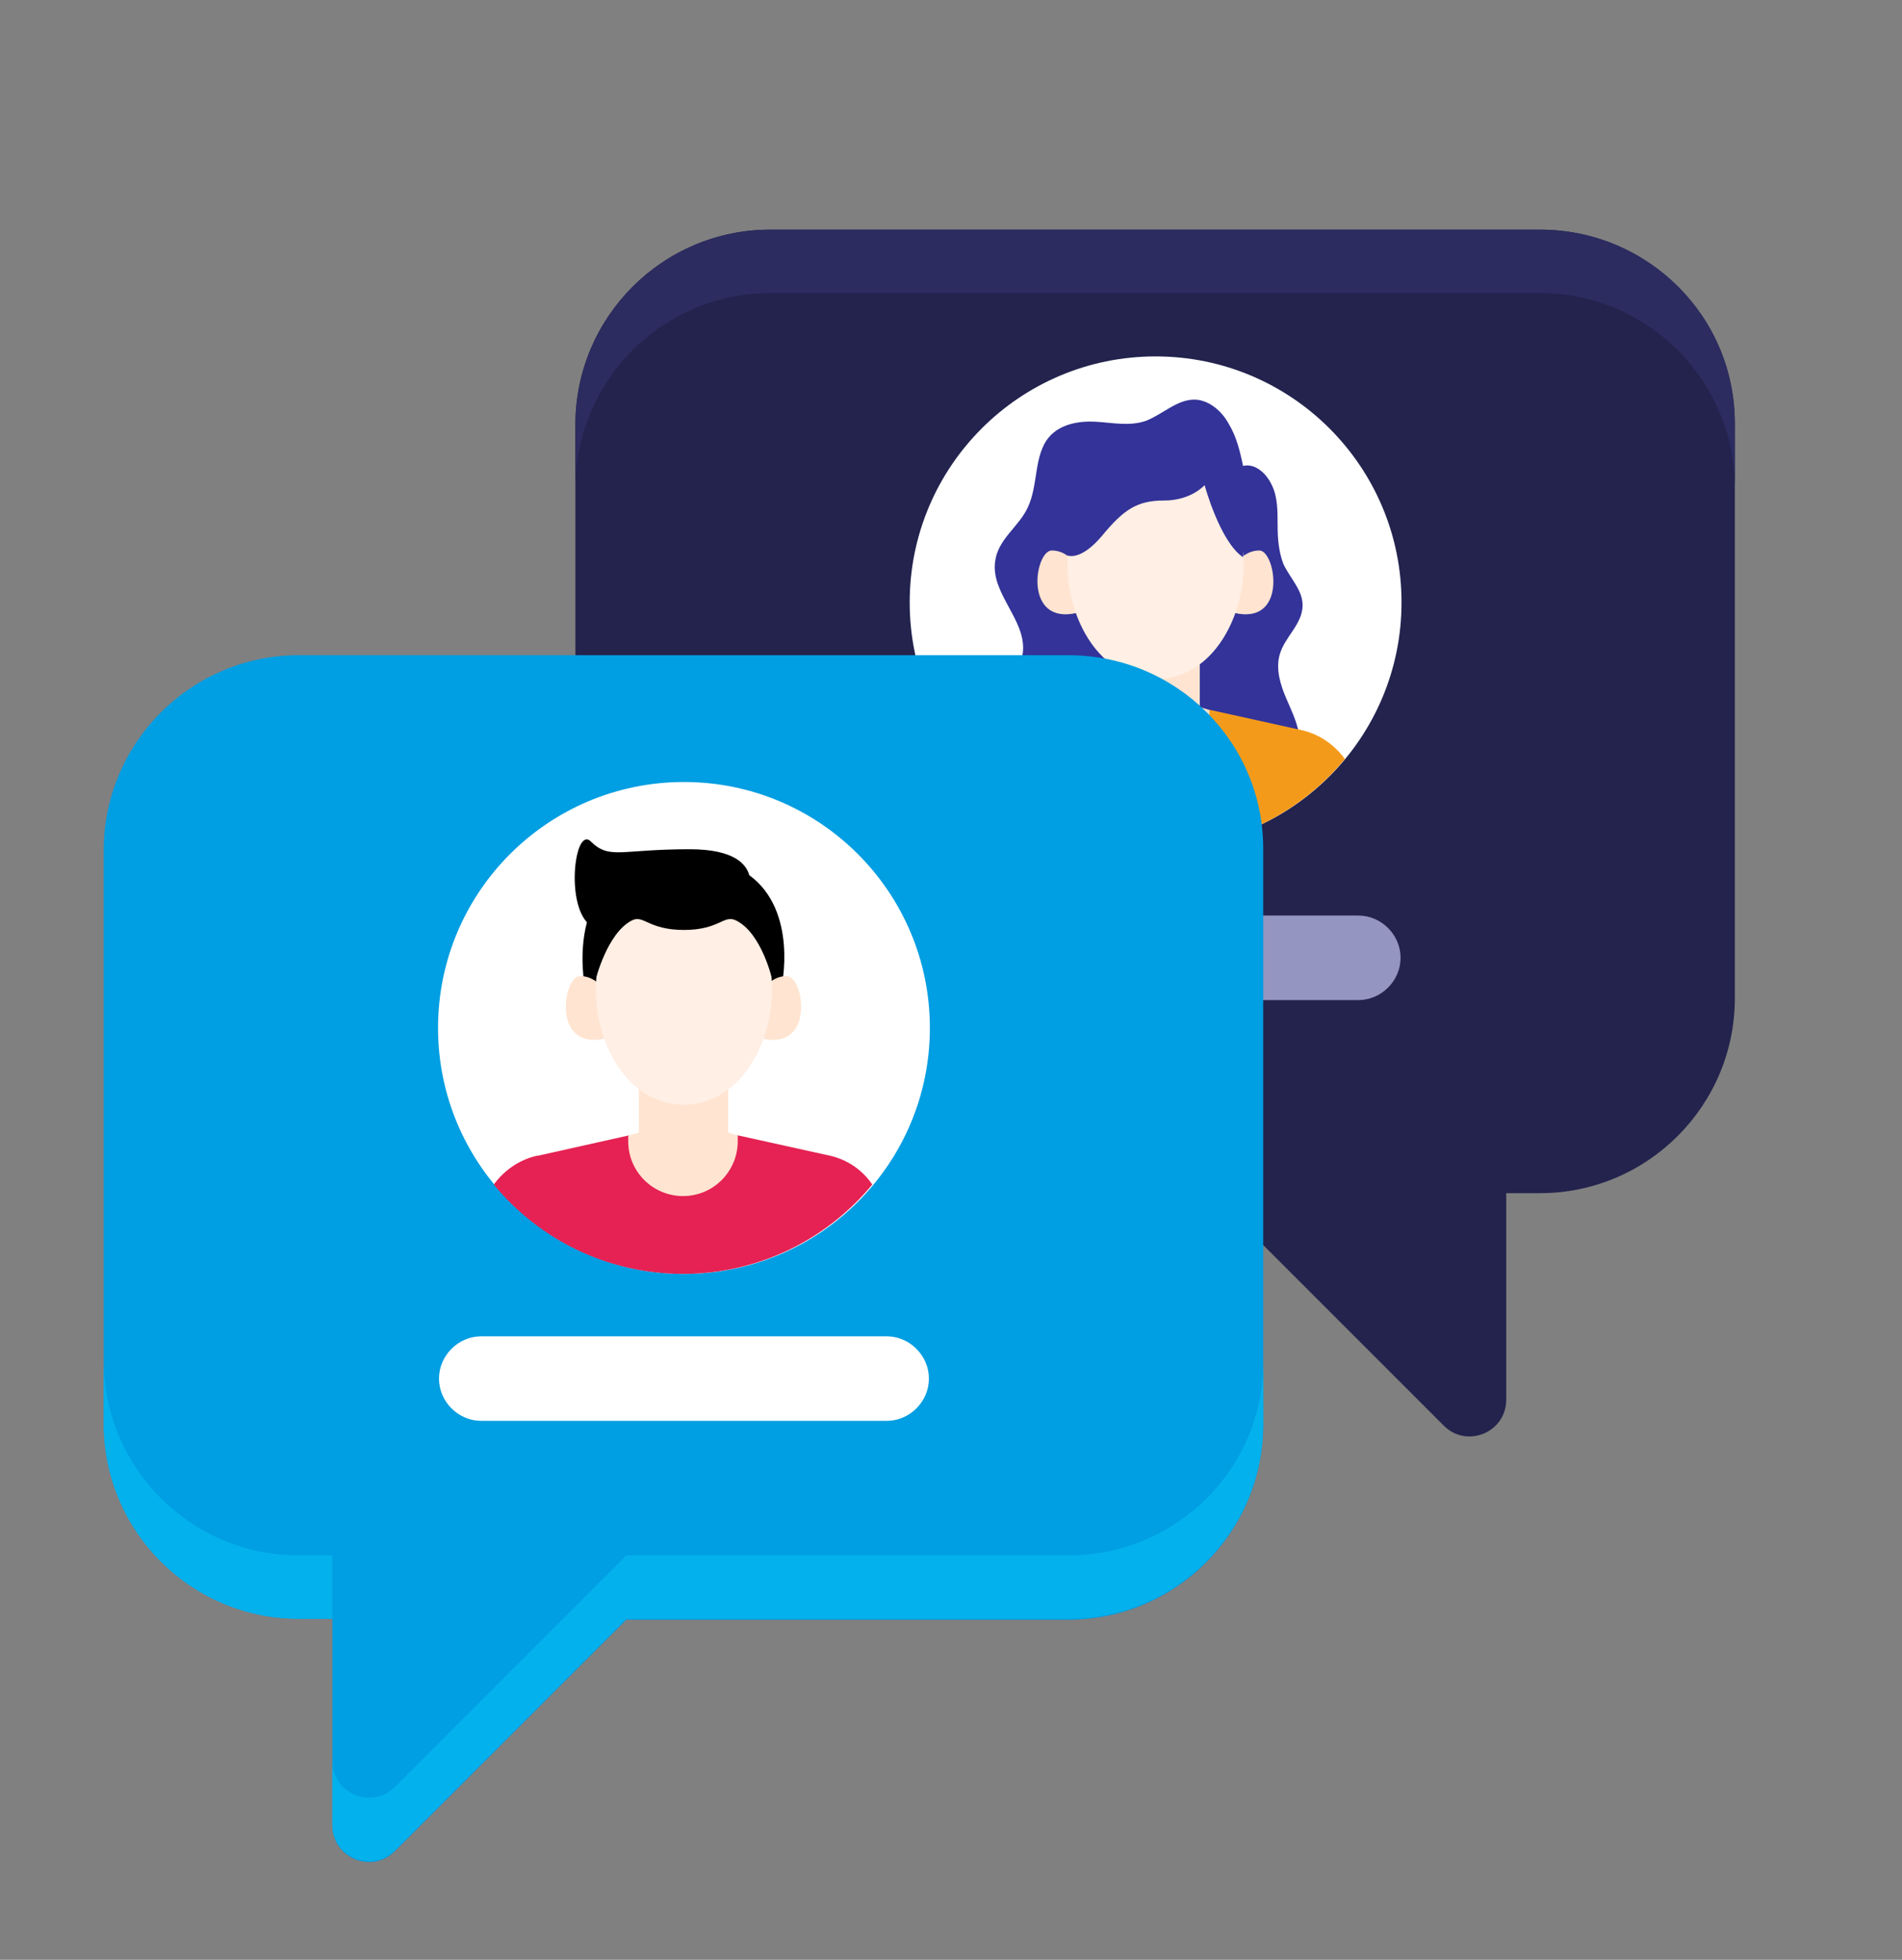 <?xml version="1.0" encoding="utf-8"?>
<!-- Generator: Adobe Illustrator 24.3.0, SVG Export Plug-In . SVG Version: 6.00 Build 0)  -->
<svg version="1.1" id="Capa_1" xmlns="http://www.w3.org/2000/svg" xmlns:xlink="http://www.w3.org/1999/xlink" x="0px" y="0px"
	 viewBox="0 0 198 204" style="enable-background:new 0 0 198 204;" xml:space="preserve">
<rect x="0" y="0" width="198" height="204" fill="#808080" stroke="none"/>
<style type="text/css">
	.st0{fill:#009EE2;}
	.st1{fill:#03B1ED;}
	.st2{fill:#F49A1A;}
	.st3{fill:#E88815;}
	.st4{fill:#E52253;}
	.st5{fill:#FFFFFF;}
	.st6{fill:#6770E6;}
	.st7{fill:#D1154B;}
	.st8{fill:#754C24;}
	.st9{fill:#FFE4D1;}
	.st10{fill:#FFEFE4;}
	.st11{fill:#E0734A;}
	.st12{fill:#2C2C60;}
	.st13{fill:#333399;}
	.st14{fill:#9495C0;}
	.st15{fill:#8587AF;}
	.st16{fill:#23234E;}
	.st17{fill:#323266;}
	.st18{fill:#EA8B18;}
</style>
<g>
	<path class="st16" d="M80.2,23.9h80.1c11.2,0,20.3,9.1,20.3,20.3v59.7c0,11.2-9.1,20.3-20.3,20.3h-3.5v21.5c0,3.4-4.1,5.1-6.5,2.7
		l-24.1-24.1h-46c-11.2,0-20.3-9.1-20.3-20.3V44.2C59.9,33,69,23.9,80.2,23.9z"/>
	<path class="st12" d="M160.3,23.9H80.2C69,23.9,59.9,33,59.9,44.2v6.6c0-11.2,9.1-20.3,20.3-20.3h80.1c11.2,0,20.3,9.1,20.3,20.3
		v-6.6C180.7,33,171.6,23.9,160.3,23.9z"/>
	<path class="st14" d="M141.4,104.1H99.2c-2.4,0-4.4-2-4.4-4.4v0c0-2.4,2-4.4,4.4-4.4h42.2c2.4,0,4.4,2,4.4,4.4v0
		C145.8,102.1,143.8,104.1,141.4,104.1z"/>
	<circle class="st5" cx="120.3" cy="62.7" r="25.6"/>
	<path class="st13" d="M133.3,80.6c1.4-0.3,2.1-2,2-3.6c-0.1-1.5-0.8-2.9-1.4-4.3c-0.6-1.4-1.1-3-0.7-4.5c0.5-1.9,2.4-3.2,2.4-5.2
		c0-1.6-1.3-2.8-2-4.3c-0.5-1.3-0.6-2.7-0.6-4.1c0-1.4,0-2.9-0.6-4.1c-0.6-1.3-1.8-2.3-3-2c-0.3-1.5-0.7-3.1-1.5-4.4
		c-0.7-1.3-2-2.4-3.4-2.5c-1.9-0.1-3.4,1.5-5.2,2.2c-1.7,0.6-3.5,0.2-5.2,0.1c-1.7-0.1-3.7,0.2-4.9,1.6c-1.6,1.9-1.1,5-2.2,7.3
		c-0.9,2-3.1,3.3-3.4,5.6c-0.5,3.3,3.1,6,2.9,9.3c-0.1,1.4-0.9,2.7-1.4,4c-1.2,3.4,0.1,7.6,2.9,9.6L133.3,80.6z"/>
	<path class="st2" d="M135.5,76C135.5,76,135.4,76,135.5,76l-9.5-2.1h-11.4l-9.4,2.1c0,0,0,0-0.1,0c-1.8,0.4-3.4,1.5-4.5,3
		c4.7,5.7,11.8,9.3,19.7,9.3s15-3.6,19.7-9.3C138.9,77.5,137.3,76.4,135.5,76z"/>
	<path class="st9" d="M124.9,73.6v-7.1h-9.3v7.1l-1.1,0.3v0.6c0,3.2,2.6,5.7,5.7,5.7c3.2,0,5.7-2.6,5.7-5.7v-0.6L124.9,73.6z"/>
	<path id="XMLID_8_" class="st9" d="M112.1,58.9c0,0-0.9-1.6-2.6-1.6c-1.8,0-3,7.8,2.6,6.5V58.9z"/>
	<path id="XMLID_7_" class="st9" d="M128.5,58.9c0,0,0.9-1.6,2.6-1.6s3,7.8-2.6,6.5V58.9z"/>
	<path id="XMLID_6_" class="st10" d="M120.3,48.5c-13.5,0-10.9,22.2,0,22.2C131.2,70.7,133.8,48.5,120.3,48.5z"/>
	<path class="st13" d="M111.1,57.8c0,0,1.3,0.7,3.6-2c2.3-2.8,3.7-3.7,6.5-3.7s4.2-1.6,4.2-1.6s1.6,5.9,4,7.5l0.1-4.5l-3.7-5.6
		h-11.6l-3.3,5.6L111.1,57.8z"/>
	<path class="st0" d="M111.2,68.2H31.1c-11.2,0-20.3,9.1-20.3,20.3v59.7c0,11.2,9.1,20.3,20.3,20.3h3.5V190c0,3.4,4.1,5.1,6.5,2.7
		l24.1-24.1h46c11.2,0,20.3-9.1,20.3-20.3V88.5C131.6,77.3,122.5,68.2,111.2,68.2z"/>
	<path class="st1" d="M34.6,161.9h-3.5c-11.2,0-20.3-9.1-20.3-20.3v6.6c0,11.2,9.1,20.3,20.3,20.3h3.5V161.9z"/>
	<path class="st1" d="M111.2,161.9h-46L41.1,186c-2.4,2.4-6.5,0.7-6.5-2.7v6.6c0,3.4,4.1,5.1,6.5,2.7l24.1-24.1h46
		c11.2,0,20.3-9.1,20.3-20.3v-6.6C131.6,152.8,122.5,161.9,111.2,161.9z"/>
	<circle class="st5" cx="71.2" cy="107" r="25.6"/>
	<path class="st4" d="M86.4,120.3C86.3,120.3,86.3,120.2,86.4,120.3l-9.5-2.1H65.4l-9.4,2.1c0,0,0,0-0.1,0c-1.8,0.4-3.4,1.5-4.5,3
		c4.7,5.7,11.8,9.3,19.7,9.3s15-3.6,19.7-9.3C89.8,121.8,88.2,120.7,86.4,120.3z"/>
	<path class="st9" d="M75.8,117.9v-7.1h-9.3v7.1l-1.1,0.3v0.6c0,3.2,2.6,5.7,5.7,5.7c3.2,0,5.7-2.6,5.7-5.7v-0.6L75.8,117.9z"/>
	<path id="XMLID_5_" d="M78,91.1c-0.3-1.1-1.5-2.7-6.2-2.7c-7.3,0-8.3,1.1-10.3-0.8c-1.6-1.6-2.6,6-0.4,8.4
		c-0.9,3.4-0.2,6.8-0.2,6.8h10.2h10.2C81.4,102.8,83.1,94.8,78,91.1z"/>
	<path d="M61.8,87.9c-0.1-0.1-0.2-0.2-0.3-0.3c-0.5-0.5-1,0-1.3,1C60.7,88.3,61.3,88.1,61.8,87.9z"/>
	<path id="XMLID_4_" class="st9" d="M63,103.2c0,0-0.9-1.6-2.6-1.6c-1.8,0-3,7.8,2.6,6.5V103.2z"/>
	<path id="XMLID_3_" class="st9" d="M79.3,103.2c0,0,0.9-1.6,2.6-1.6c1.8,0,3,7.8-2.6,6.5V103.2z"/>
	<path id="XMLID_2_" class="st10" d="M71.2,92.8c-13.5,0-10.9,22.2,0,22.2C82.1,114.9,84.7,92.8,71.2,92.8z"/>
	<path id="XMLID_1_" d="M71.2,91.5c0,0-9.2-1.3-9.2,10.5c0,0,1.2-4.9,3.8-6.2c1.2-0.6,1.7,1,5.4,1c3.7,0,4.1-1.6,5.4-1
		c2.7,1.3,3.8,6.2,3.8,6.2C80.4,90.2,71.2,91.5,71.2,91.5z"/>
	<path class="st5" d="M92.3,147.9H50.1c-2.4,0-4.4-2-4.4-4.4v0c0-2.4,2-4.4,4.4-4.4h42.2c2.4,0,4.4,2,4.4,4.4v0
		C96.7,145.9,94.7,147.9,92.3,147.9z"/>
</g>
</svg>
